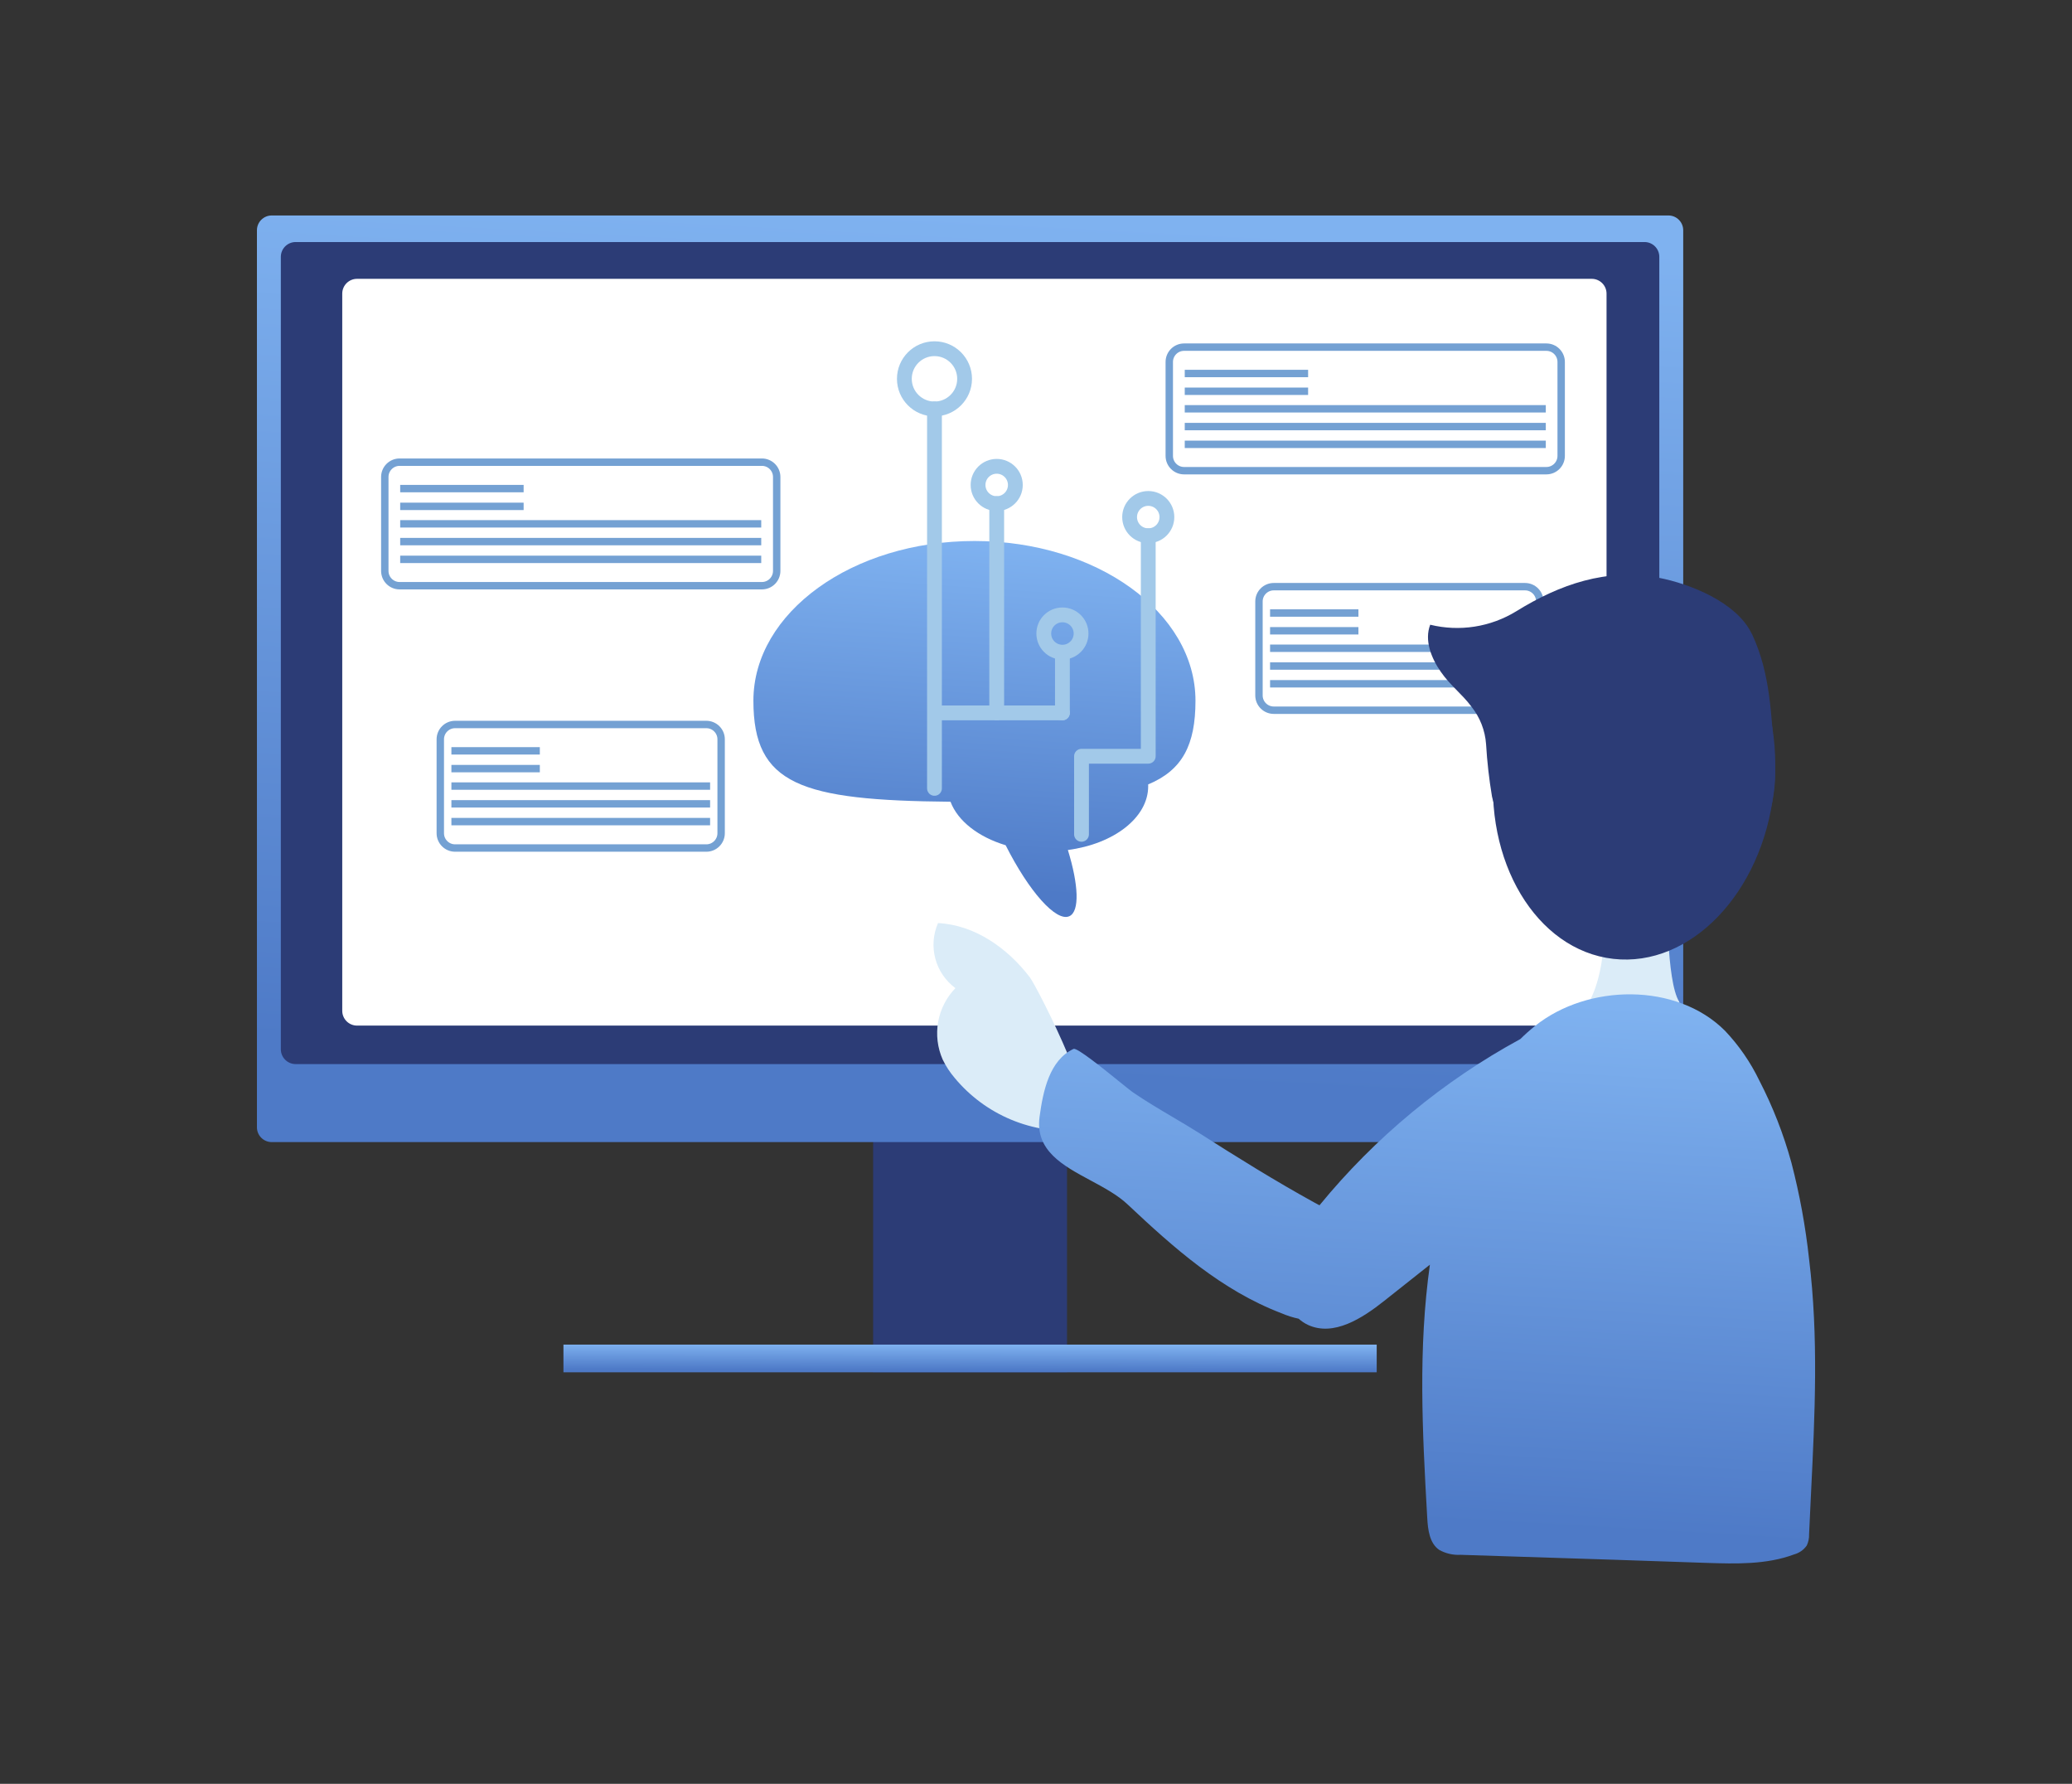<?xml version="1.0" encoding="UTF-8"?>
<svg width="280" height="241" viewBox="0 0 280 241" fill="none" xmlns="http://www.w3.org/2000/svg">
<rect x="0" y="0" width="280" height="241" fill="#333333" stroke="none"/>
<g clip-path="url(#clip0_371_1897)">
<path d="M144.19 150.711H117.99V185.401H144.19V150.711Z" fill="#2C3C76"/>
<path d="M186.041 181.661H76.141V185.401H186.041V181.661Z" fill="url(#paint0_linear_371_1897)"/>
<path d="M225.461 29.111H36.721C35.616 29.111 34.721 30.006 34.721 31.111V152.301C34.721 153.405 35.616 154.301 36.721 154.301H225.461C226.565 154.301 227.461 153.405 227.461 152.301V31.111C227.461 30.006 226.565 29.111 225.461 29.111Z" fill="url(#paint1_linear_371_1897)"/>
<path d="M222.231 32.701H39.951C38.847 32.701 37.951 33.596 37.951 34.701V141.761C37.951 142.865 38.847 143.761 39.951 143.761H222.231C223.336 143.761 224.231 142.865 224.231 141.761V34.701C224.231 33.596 223.336 32.701 222.231 32.701Z" fill="#2C3C76"/>
<path d="M215.1 37.671H48.25C47.145 37.671 46.25 38.566 46.25 39.671V136.561C46.25 137.665 47.145 138.561 48.25 138.561H215.1C216.205 138.561 217.1 137.665 217.1 136.561V39.671C217.1 38.566 216.205 37.671 215.1 37.671Z" fill="white"/>
<path fill-rule="evenodd" clip-rule="evenodd" d="M161.551 94.671C161.551 100.638 159.784 104.055 155.155 105.978C155.159 106.059 155.161 106.14 155.161 106.221C155.161 110.476 150.499 114.025 144.308 114.837C145.754 119.52 145.925 123.136 144.508 123.782C142.722 124.595 139.03 120.408 135.899 114.194C132.217 113.083 129.433 110.929 128.448 108.317C108.189 108.137 101.811 106.009 101.811 94.671C101.811 82.751 115.191 73.091 131.681 73.091C148.171 73.091 161.551 82.751 161.551 94.671Z" fill="url(#paint2_linear_371_1897)"/>
<path d="M126.281 55.241V106.511" stroke="#A2C9E9" stroke-width="2" stroke-miterlimit="10" stroke-linecap="round"/>
<path d="M134.691 68.041V96.311" stroke="#A2C9E9" stroke-width="2" stroke-miterlimit="10" stroke-linecap="round"/>
<path d="M143.57 88.791V96.311" stroke="#A2C9E9" stroke-width="2" stroke-miterlimit="10" stroke-linecap="round"/>
<path d="M143.571 96.311H126.961" stroke="#A2C9E9" stroke-width="2" stroke-miterlimit="10" stroke-linecap="round"/>
<path d="M146.15 112.721V102.171H155.17V72.381" stroke="#A2C9E9" stroke-width="2" stroke-linecap="round" stroke-linejoin="round"/>
<path d="M126.281 55.251C128.529 55.251 130.351 53.429 130.351 51.181C130.351 48.933 128.529 47.111 126.281 47.111C124.033 47.111 122.211 48.933 122.211 51.181C122.211 53.429 124.033 55.251 126.281 55.251Z" stroke="#A2C9E9" stroke-width="2" stroke-miterlimit="10" stroke-linecap="round"/>
<path d="M134.69 68.041C136.082 68.041 137.21 66.913 137.21 65.521C137.21 64.129 136.082 63.001 134.69 63.001C133.298 63.001 132.17 64.129 132.17 65.521C132.17 66.913 133.298 68.041 134.69 68.041Z" stroke="#A2C9E9" stroke-width="2" stroke-miterlimit="10" stroke-linecap="round"/>
<path d="M155.17 72.381C156.562 72.381 157.69 71.253 157.69 69.861C157.69 68.469 156.562 67.341 155.17 67.341C153.779 67.341 152.65 68.469 152.65 69.861C152.65 71.253 153.779 72.381 155.17 72.381Z" stroke="#A2C9E9" stroke-width="2" stroke-miterlimit="10" stroke-linecap="round"/>
<path d="M143.571 88.111C144.963 88.111 146.091 86.983 146.091 85.591C146.091 84.199 144.963 83.071 143.571 83.071C142.179 83.071 141.051 84.199 141.051 85.591C141.051 86.983 142.179 88.111 143.571 88.111Z" stroke="#A2C9E9" stroke-width="2" stroke-miterlimit="10" stroke-linecap="round"/>
<path d="M208.97 46.901H160.01C158.905 46.901 158.01 47.796 158.01 48.901V61.591C158.01 62.696 158.905 63.591 160.01 63.591H208.97C210.074 63.591 210.97 62.696 210.97 61.591V48.901C210.97 47.796 210.074 46.901 208.97 46.901Z" stroke="#74A1D3" stroke-miterlimit="10"/>
<path d="M160.102 52.861H176.772" stroke="#74A1D3" stroke-miterlimit="10"/>
<path d="M160.102 50.461H176.772" stroke="#74A1D3" stroke-miterlimit="10"/>
<path d="M160.102 55.231H208.892" stroke="#74A1D3" stroke-miterlimit="10"/>
<path d="M160.102 57.631H208.892" stroke="#74A1D3" stroke-miterlimit="10"/>
<path d="M160.102 60.031H208.892" stroke="#74A1D3" stroke-miterlimit="10"/>
<path d="M206.081 79.261H172.131C171.026 79.261 170.131 80.156 170.131 81.261V93.951C170.131 95.055 171.026 95.951 172.131 95.951H206.081C207.185 95.951 208.081 95.055 208.081 93.951V81.261C208.081 80.156 207.185 79.261 206.081 79.261Z" stroke="#74A1D3" stroke-miterlimit="10"/>
<path d="M171.631 85.221H183.571" stroke="#74A1D3" stroke-miterlimit="10"/>
<path d="M171.631 82.821H183.571" stroke="#74A1D3" stroke-miterlimit="10"/>
<path d="M171.631 87.581H206.581" stroke="#74A1D3" stroke-miterlimit="10"/>
<path d="M171.631 89.981H206.581" stroke="#74A1D3" stroke-miterlimit="10"/>
<path d="M171.631 92.381H206.581" stroke="#74A1D3" stroke-miterlimit="10"/>
<path d="M95.45 97.881H61.5C60.395 97.881 59.5 98.776 59.5 99.881V112.571C59.5 113.675 60.395 114.571 61.5 114.571H95.45C96.555 114.571 97.45 113.675 97.45 112.571V99.881C97.45 98.776 96.555 97.881 95.45 97.881Z" stroke="#74A1D3" stroke-miterlimit="10"/>
<path d="M61 103.841H72.95" stroke="#74A1D3" stroke-miterlimit="10"/>
<path d="M61 101.441H72.95" stroke="#74A1D3" stroke-miterlimit="10"/>
<path d="M61 106.201H95.96" stroke="#74A1D3" stroke-miterlimit="10"/>
<path d="M61 108.601H95.96" stroke="#74A1D3" stroke-miterlimit="10"/>
<path d="M61 111.001H95.96" stroke="#74A1D3" stroke-miterlimit="10"/>
<path d="M102.96 62.441H54C52.895 62.441 52 63.336 52 64.441V77.131C52 78.236 52.895 79.131 54 79.131H102.96C104.065 79.131 104.96 78.236 104.96 77.131V64.441C104.96 63.336 104.065 62.441 102.96 62.441Z" stroke="#74A1D3" stroke-miterlimit="10"/>
<path d="M54.08 68.411H70.76" stroke="#74A1D3" stroke-miterlimit="10"/>
<path d="M54.08 66.011H70.76" stroke="#74A1D3" stroke-miterlimit="10"/>
<path d="M54.08 70.771H102.87" stroke="#74A1D3" stroke-miterlimit="10"/>
<path d="M54.08 73.171H102.87" stroke="#74A1D3" stroke-miterlimit="10"/>
<path d="M54.08 75.571H102.87" stroke="#74A1D3" stroke-miterlimit="10"/>
<path d="M139.16 132.031C136.16 128.091 131.71 124.951 126.76 124.711C126.097 126.225 125.969 127.92 126.396 129.517C126.823 131.115 127.78 132.519 129.11 133.501C127.896 134.755 127.083 136.344 126.776 138.063C126.47 139.782 126.684 141.554 127.39 143.151C127.823 144.043 128.367 144.877 129.01 145.631C131.059 148.1 133.676 150.035 136.637 151.269C139.598 152.504 142.815 153.002 146.01 152.721C149.9 152.331 140.1 133.211 139.16 132.031Z" fill="#DBECF8"/>
<path d="M216.392 120.491L225.302 120.821C225.302 120.821 225.152 132.571 226.922 135.341C226.922 135.341 227.802 138.621 220.832 138.341C213.862 138.061 214.992 134.881 214.992 134.881C214.992 134.881 217.772 129.861 216.392 120.491Z" fill="#DBECF8"/>
<path d="M239.69 106.963C241.238 93.31 234.046 81.284 223.625 80.102C213.203 78.92 203.5 89.03 201.952 102.683C200.404 116.337 207.596 128.363 218.017 129.545C228.439 130.727 238.142 120.616 239.69 106.963Z" fill="#2C3C76"/>
<path d="M236.661 85.501C234.591 81.351 228.421 78.881 224.121 78.051C217.121 76.711 210.751 78.961 204.891 82.591C203.169 83.645 201.256 84.348 199.262 84.659C197.267 84.969 195.231 84.882 193.271 84.401C192.461 86.511 193.411 88.901 194.701 90.761C195.991 92.621 197.571 93.761 198.821 95.441C199.991 96.897 200.689 98.677 200.821 100.541C200.961 102.91 201.228 105.27 201.621 107.611C202.289 110.554 203.776 113.247 205.911 115.381C206.79 116.264 207.472 117.324 207.911 118.491C208.481 119.741 209.781 120.881 209.051 122.391C208.741 123.041 214.761 125.331 215.421 125.391C217.301 125.661 219.771 124.601 221.241 123.451C222.341 122.581 223.241 121.321 224.621 121.071C225.781 120.871 226.981 121.471 228.141 121.241C228.766 121.074 229.353 120.789 229.871 120.401C231.521 119.311 233.411 118.501 235.021 117.401C236.361 116.451 237.241 114.611 237.931 113.141C239.49 109.781 240.141 106.071 239.821 102.381C239.321 96.561 239.291 91.121 236.771 85.691C236.743 85.623 236.706 85.559 236.661 85.501Z" fill="#2C3C76"/>
<path fill-rule="evenodd" clip-rule="evenodd" d="M230.6 211.151L218.24 210.731L197.39 210.061C196.376 210.119 195.367 209.887 194.48 209.391C193.17 208.481 192.96 206.661 192.87 205.071C192.192 193.151 191.639 182.225 193.228 170.863L187.07 175.741C184.09 178.111 180.22 180.601 176.76 179.001C176.292 178.783 175.87 178.5 175.497 178.164C174.708 177.996 173.936 177.751 173.191 177.431C165.041 174.321 158.631 168.601 152.381 162.721C151.028 161.446 149.2 160.462 147.382 159.484C143.609 157.454 139.874 155.445 140.481 150.891C140.961 147.341 141.831 143.231 145.071 141.711C145.519 141.483 149.128 144.401 151.376 146.219L151.377 146.219C152.192 146.878 152.829 147.393 153.071 147.561C154.848 148.775 156.667 149.851 158.492 150.929L158.492 150.929L158.492 150.929C159.687 151.635 160.884 152.343 162.071 153.091C167.191 156.361 172.321 159.551 177.641 162.481C177.848 162.595 178.072 162.714 178.31 162.839C185.821 153.67 195.038 146.043 205.45 140.379C206.085 139.751 206.755 139.154 207.46 138.591C214.55 132.921 226.54 132.701 233.1 139.251C234.985 141.238 236.55 143.505 237.74 145.971C239.576 149.522 241.034 153.256 242.09 157.111C243.199 161.381 243.994 165.725 244.47 170.111C245.766 180.694 245.253 191.14 244.733 201.738C244.642 203.577 244.552 205.421 244.47 207.271C244.49 207.798 244.383 208.323 244.16 208.801C243.751 209.387 243.149 209.811 242.46 210.001C238.72 211.401 234.6 211.281 230.6 211.151Z" fill="url(#paint3_linear_371_1897)"/>
</g>
<defs>
<linearGradient id="paint0_linear_371_1897" x1="131.091" y1="181.661" x2="131.081" y2="185.123" gradientUnits="userSpaceOnUse">
<stop stop-color="#7FB2F0"/>
<stop offset="1" stop-color="#4E7AC7"/>
</linearGradient>
<linearGradient id="paint1_linear_371_1897" x1="131.091" y1="29.111" x2="125.019" y2="144.696" gradientUnits="userSpaceOnUse">
<stop stop-color="#7FB2F0"/>
<stop offset="1" stop-color="#4E7AC7"/>
</linearGradient>
<linearGradient id="paint2_linear_371_1897" x1="131.681" y1="73.091" x2="128.462" y2="119.894" gradientUnits="userSpaceOnUse">
<stop stop-color="#7FB2F0"/>
<stop offset="1" stop-color="#4E7AC7"/>
</linearGradient>
<linearGradient id="paint3_linear_371_1897" x1="192.851" y1="134.337" x2="188.644" y2="205.272" gradientUnits="userSpaceOnUse">
<stop stop-color="#7FB2F0"/>
<stop offset="1" stop-color="#4E7AC7"/>
</linearGradient>
<clipPath id="clip0_371_1897">
<rect width="210.56" height="182.12" fill="white" transform="translate(34.721 29.111)"/>
</clipPath>
</defs>
</svg>
